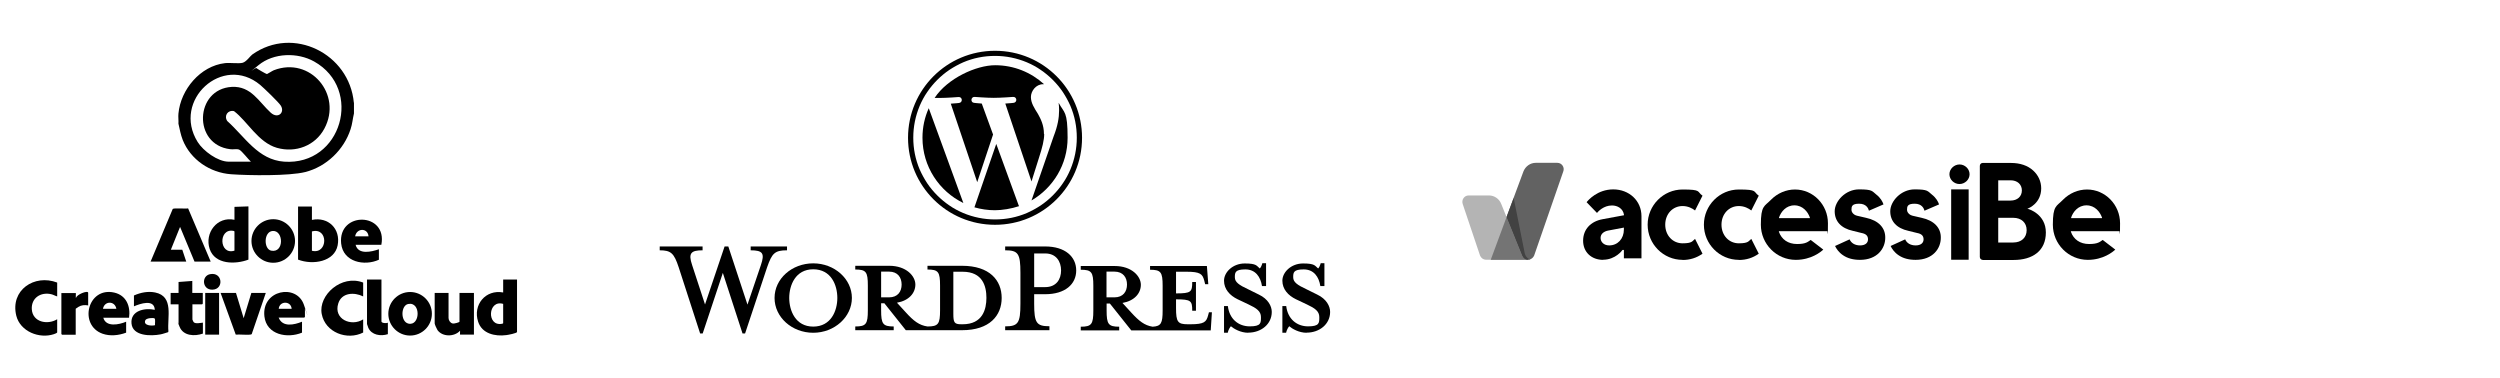<?xml version="1.0" encoding="UTF-8"?> <svg xmlns="http://www.w3.org/2000/svg" xmlns:xlink="http://www.w3.org/1999/xlink" id="Layer_1" version="1.1" viewBox="0 0 2146.4 324.7"><defs><style> .st0 { fill: #424242; } .st1 { fill: #b4b4b4; } .st2 { fill: #747474; } .st3 { fill: #626262; } </style></defs><g><path d="M303.9,88v9.4c-1.1,4.5-1.4,9.1-2.9,13.5-5.7,17.7-20.8,32.2-38.9,36.8-13.9,3.5-48.5,3-63.7,1.9-18.1-1.3-34.7-12.5-41.5-29.4-1.8-4.6-2.6-9.3-3.7-14,.2-2.8-.3-5.9,0-8.7,1.9-20.6,18.8-40.9,40-43.3,4.2-.5,11.8.6,15.1-.3s6.6-5.9,8.3-7.1c35.1-24.9,83.4-.7,87.2,41.4ZM220.2,58.5c.3.4,8.5,5.2,9,5.1s4.6-2.8,5.9-3.3c31.2-12.1,59.1,20.8,43.4,50.1-7.9,14.8-24.8,21.1-40.8,16.5s-25.3-22.8-36.8-31.5c-5.3-1.2-8.8,4-5.8,8.5,15.2,13.6,26.4,33.3,48.8,34.9,49.5,3.5,68.1-62.3,25.8-86-14.3-8-34.8-7.5-47.7,3.1s-2.5,1.6-1.8,2.6ZM215.5,138.9c-2.3-2-7.8-9.3-10.1-10.4-2-.9-5.4,0-7.7-.4-32.4-3.8-30.5-51.7,1.3-53.5,16.6-.9,23.3,12.9,33.4,22.1,6.2,5.7,12.4-.1,8.7-6-1.8-2.9-14.5-15.1-17.7-17.8-32.1-26.8-76,13.2-53.7,49,4.8,7.7,17.3,16.9,26.6,16.9h19.1Z"></path><g><g><path d="M49.1,242.6v11.9c-1.8-.5-3.3-1.5-5.1-1.9-9-2.1-17.2,3.2-16.7,12.8.6,11.2,13.4,13.8,21.8,8.7v11.3c0,.5-2.3,1.3-2.8,1.5-12.6,4.2-28.9-2.3-32.3-15.8-5.4-22,15.5-36,35.1-28.5Z"></path><path d="M115.2,253.6c5.7-2.5,11.9-3.7,18-2.5,16.4,3.4,10.2,21.3,11.4,33.4l-.3.7c-2.2.6-4.3,1.5-6.6,1.9-7.9,1.5-23.8,1.7-24.8-9.4s11.5-13.6,20-11.7c-.4-9.5-12.5-5.3-17.9-3v-9.4ZM133.1,279.2c-.2-1.2.5-5.2-.4-5.8-1.1-.8-7.1-.3-7.9,1.5-2.1,4.6,5.4,5.1,8.3,4.3Z"></path><path d="M202.6,251.5l6.6,21.7,6.6-21.7h12.4l-12.1,35.4c-1.1,1.1-11.4,0-13.7.4l-13-35.8h13.2Z"></path><path d="M165.1,241.3v10.2h9v9.2s-.6.6-.6.6h-8.3v13c0,.1.8,2,1,2.2,1.5,1.8,5.9.7,8,.5v9.4c-7,2.5-16.8,2.1-20-5.8s-.9-2.3-.9-2.5v-16.8h-6.8v-9.8h6.8v-9.4l11.9-.9Z"></path><g><path d="M443.9,240v45c0,1.1-8,2.6-9.2,2.7-9.6,1.3-20.9-1.2-24.2-11.5-4.7-14.5,6.4-27.9,21.5-25.1v-11.1h11.9ZM432,260.9c-13.1-3.9-14.4,19.5-1.1,17.1.4,0,1.1-.3,1.1-.6v-16.4Z"></path><path d="M311.8,242.6v11.9c-7.6-3.8-18.5-3.4-21.4,6.1-4.2,13.4,11.1,20.1,21.4,13.6v11.3c-13.7,7-32.6,0-35.6-16s16.9-34.1,35.6-26.9Z"></path><path d="M385.1,251.5v21.5c0,1.9,1.4,4.2,3.4,4.7,1.5.4,6-1,6-1.5v-24.7h12.4v35.8h-11.9c-.2,0,.1-2.9,0-3.4-4.8,5.4-15.1,5.5-19.4-.5-.6-.9-2.4-4.9-2.4-5.7v-26.2h11.9Z"></path><path d="M370.8,269.4c0,10.3-8.4,18.7-18.7,18.7s-18.7-8.4-18.7-18.7,8.4-18.7,18.7-18.7,18.7,8.4,18.7,18.7ZM350.4,261c-6.3,1.3-6.7,15,.1,16.8,10.4,2.6,11.1-19.1-.1-16.8Z"></path><path d="M327.5,240v36c0,1.5,4.4,1.7,5.5,1.1v9.8c-6.1,2-14,.8-16.8-5.5-.2-.4-1.1-3-1.1-3.2v-38.2h12.4Z"></path></g><path d="M75.6,262.2c-3-.5-5.7-.3-8.3,1.3s-2.3,1.6-2.3,1.9v22h-11.7s-.6-.6-.6-.6v-35.2h12.4c.2,0-.3,4.2.2,4.3,0-2.9,10.4-7,10.4-4.5v10.9Z"></path><rect x="176.2" y="251.5" width="11.9" height="35.8"></rect><path d="M239.3,272.8c3.3,8.4,13.4,6.1,20,3.4v9.4c-12.6,5.2-30.5,1.9-32.3-14-2.5-22.8,27.6-28.3,33.9-10s.9,3,.9,3.3v7.2s-.6.6-.6.6h-22ZM250.4,265.1c-.5-6.9-10.4-7-11.1,0h11.1Z"></path><path d="M180.3,235.4c10.9-2.2,12.2,13.1,2,13.3-8.7.2-9.6-11.7-2-13.3Z"></path><path d="M110.9,272.8h-22.2c2.3,8.3,13.5,6,19.6,3.4v9.4c-6.4,2.4-13.8,3.2-20.3.9-20.7-7.4-12.8-40.5,10.1-35.3,10.4,2.4,14.1,11.8,12.7,21.6ZM99.9,265.1c-1.2-6.9-10.2-7-11.5,0h11.5Z"></path></g><g><path d="M129.3,224.6l19-45.2c.9-1,11.2,0,13.2-.5l19.4,45.7h-13.9l-12.4-29.8-7.9,19.6h9.8l3.4,10.2h-30.7Z"></path><path d="M267.8,177.3v11.5c14.1-2.9,24.8,7.7,22.1,21.8s-21.2,17.2-34,12.3v-45.6h11.9ZM267.8,215.3c13.9,3.4,14.3-20.5,0-16.6v16.6Z"></path><path d="M213.3,177.3v45.6c-11.1,4.2-28.8,4.4-33.3-9.2s6.3-28.2,21.3-25v-11.1l11.9-.4ZM201.3,215.2v-16.3c-.1-.6-.5-.6-1-.7-13-2.4-12.3,21.2,1,17Z"></path><path d="M253.3,206.9c0,10.3-8.4,18.7-18.7,18.7s-18.7-8.4-18.7-18.7,8.4-18.7,18.7-18.7,18.7,8.4,18.7,18.7ZM234.1,198.3c-7.8.6-7.8,15.5-1.3,16.9,11.3,2.3,10.8-17.6,1.3-16.9Z"></path><path d="M327.5,210.2h-22.2c2.3,8.8,13.7,6,20,3.8v9c-12.5,5.7-30.7,2-32.4-13.9-2.9-27.9,40-27.1,34.5,1.1ZM316.4,202.9c-.6-7.4-10.2-7.3-11.5,0h11.5Z"></path></g></g></g><g id="Logotype"><g id="Wordmark"><path d="M826,228.2h-29.7v3.2c9.3,0,10.8,2,10.8,13.8v21.2c0,11.8-1.5,13.9-10.8,13.9-7.1-1-12-4.8-18.6-12.1l-7.6-8.3c10.3-1.8,15.8-8.3,15.8-15.6s-7.8-16.1-22.4-16.1h-29.2v3.2c9.3,0,10.8,2,10.8,13.8v21.2c0,11.8-1.5,13.9-10.8,13.9v3.2h33v-3.2c-9.3,0-10.8-2.2-10.8-13.9v-6h2.8l18.4,23.1h48.3c23.7,0,34-12.6,34-27.7s-10.3-27.6-34-27.6ZM756.5,255.3v-22.1h6.8c7.5,0,10.8,5.1,10.8,11.1s-3.3,11-10.8,11h-6.8ZM826.5,278.4h-1.2c-6,0-6.8-1.5-6.8-9.1v-36h8c17.3,0,20.4,12.6,20.4,22.4s-3.2,22.7-20.4,22.7Z"></path><path d="M641.8,261.4l11.5-33.9c3.3-9.8,1.8-12.6-8.8-12.6v-3.3h31.2v3.3c-10.5,0-12.9,2.5-17.1,14.6l-18.9,56.8h-2.2l-16.9-52-17.3,52h-2.2l-18.4-56.8c-4-12.1-6.6-14.6-16.3-14.6v-3.3h36.8v3.3c-9.8,0-12.5,2.3-9,12.6l11.1,33.9,16.8-49.8h3.2l16.4,49.8Z"></path><path d="M698.2,285.7c-18.3,0-33.2-13.4-33.2-29.9s14.9-29.7,33.2-29.7,33.2,13.4,33.2,29.7-14.9,29.9-33.2,29.9ZM698.2,231.2c-15.3,0-20.6,13.8-20.6,24.6s5.3,24.6,20.6,24.6,20.7-13.6,20.7-24.6-5.3-24.6-20.7-24.6Z"></path><path d="M901,280.2v3.3h-38v-3.3c11.1,0,13.1-2.8,13.1-19.4v-26.6c0-16.6-2-19.3-13.1-19.3v-3.3h34.4c17.1,0,26.6,8.8,26.6,20.6s-9.5,20.4-26.6,20.4h-9.5v8.1c0,16.6,2,19.4,13.1,19.4ZM897.4,217.6h-9.5v28.9h9.5c9.3,0,13.6-6.5,13.6-14.3s-4.3-14.6-13.6-14.6Z"></path><path d="M1038,267.9l-.8,3c-1.5,5.5-3.3,7.5-15.1,7.5h-2.3c-8.6,0-10.1-2-10.1-13.8v-7.6c12.9,0,13.9,1.2,13.9,9.8h3.2v-24.7h-3.2c0,8.6-1,9.8-13.9,9.8v-18.6h9.1c11.8,0,13.6,2,15.1,7.5l.8,3.2h2.7l-1.2-15.6h-48.8v3.2c9.3,0,10.8,2,10.8,13.8v21.2c0,10.8-1.3,13.5-8.6,13.9-7-1.1-11.7-4.9-18.3-12.1l-7.6-8.3c10.3-1.8,15.8-8.3,15.8-15.6s-7.8-16.1-22.4-16.1h-29.2v3.2c9.3,0,10.8,2,10.8,13.8v21.2c0,11.8-1.5,13.9-10.8,13.9v3.2h33v-3.2c-9.3,0-10.8-2.2-10.8-13.9v-6h2.8l18.4,23.1h68.2l1-15.6h-2.5ZM950,255.3v-22.1h6.8c7.5,0,10.8,5.1,10.8,11.1s-3.3,11-10.8,11h-6.8Z"></path><path d="M1071.7,285.7c-6.6,0-12.5-3.5-14.9-5.6-.8.8-2.3,3.3-2.7,5.6h-3.2v-22.9h3.3c1.3,11,9,17.4,18.8,17.4s9.6-3,9.6-8-3.8-7.6-10.6-10.8l-9.5-4.5c-6.6-3.2-11.6-8.6-11.6-15.9s7.5-14.8,17.8-14.8,10.1,2,12.9,4.3c.8-.7,1.7-2.5,2.2-4.5h3.2v19.6h-3.5c-1.2-7.8-5.5-14.3-14.3-14.3s-9,2.7-9,6.8,3.5,6.6,11.5,10.3l9.1,4.5c8,3.8,11.1,10,11.1,14.9,0,10.5-9.1,17.8-20.2,17.8Z"></path><path d="M1121.8,285.7c-6.6,0-12.5-3.5-14.9-5.6-.8.8-2.3,3.3-2.7,5.6h-3.2v-22.9h3.3c1.3,11,9,17.4,18.8,17.4s9.6-3,9.6-8-3.8-7.6-10.6-10.8l-9.5-4.5c-6.6-3.2-11.6-8.6-11.6-15.9s7.5-14.8,17.8-14.8,10.1,2,12.9,4.3c.8-.7,1.7-2.5,2.2-4.5h3.2v19.6h-3.5c-1.2-7.8-5.5-14.3-14.3-14.3s-9,2.7-9,6.8,3.5,6.6,11.5,10.3l9.1,4.5c8,3.8,11.1,10,11.1,14.9,0,10.5-9.1,17.8-20.2,17.8Z"></path></g><g id="W_Mark"><path d="M854.3,48c9.5,0,18.7,1.9,27.3,5.5,4.2,1.8,8.2,3.9,11.9,6.5,3.7,2.5,7.2,5.4,10.4,8.6,3.2,3.2,6.1,6.7,8.6,10.4,2.5,3.8,4.7,7.8,6.5,11.9,3.7,8.7,5.5,17.8,5.5,27.3s-1.9,18.7-5.5,27.3c-1.8,4.2-3.9,8.2-6.5,11.9-2.5,3.7-5.4,7.2-8.6,10.4-3.2,3.2-6.7,6.1-10.4,8.6-3.8,2.5-7.8,4.7-11.9,6.5-8.7,3.7-17.8,5.5-27.3,5.5s-18.7-1.9-27.3-5.5c-4.2-1.8-8.2-3.9-11.9-6.5-3.7-2.5-7.2-5.4-10.4-8.6-3.2-3.2-6.1-6.7-8.6-10.4-2.5-3.8-4.7-7.8-6.5-11.9-3.7-8.7-5.5-17.8-5.5-27.3s1.9-18.7,5.5-27.3c1.8-4.2,3.9-8.2,6.5-11.9,2.5-3.7,5.4-7.2,8.6-10.4,3.2-3.2,6.7-6.1,10.4-8.6,3.8-2.5,7.8-4.7,11.9-6.5,8.7-3.7,17.8-5.5,27.3-5.5M854.3,43.6c-41.3,0-74.7,33.4-74.7,74.7s33.4,74.7,74.7,74.7,74.7-33.4,74.7-74.7-33.4-74.7-74.7-74.7h0Z"></path><path d="M792,118.3c0,24.6,14.3,45.9,35.1,56l-29.7-81.4c-3.5,7.7-5.4,16.3-5.4,25.3ZM896.3,115.1c0-7.7-2.8-13-5.1-17.2-3.2-5.1-6.1-9.5-6.1-14.6s4.3-11,10.5-11,.5,0,.8,0c-11.1-10.1-25.8-16.3-42-16.3s-40.9,11.2-52,28.1c1.5,0,2.8,0,4,0,6.5,0,16.6-.8,16.6-.8,3.4-.2,3.8,4.7.4,5.1,0,0-3.4.4-7.1.6l22.7,67.4,13.6-40.9-9.7-26.6c-3.4-.2-6.5-.6-6.5-.6-3.4-.2-3-5.3.4-5.1,0,0,10.3.8,16.4.8s16.6-.8,16.6-.8c3.4-.2,3.8,4.7.4,5.1,0,0-3.4.4-7.1.6l22.5,66.9,6.4-20.3c2.9-8.9,4.5-15.2,4.5-20.5ZM855.3,123.7l-18.7,54.3c5.6,1.6,11.5,2.5,17.6,2.5s14.2-1.3,20.7-3.5c-.2-.3-.3-.5-.4-.9l-19.1-52.4ZM908.9,88.4c.3,2,.4,4.1.4,6.4,0,6.3-1.2,13.4-4.7,22.3l-19,55c18.5-10.8,31-30.8,31-53.8s-2.8-21-7.6-29.9Z"></path></g></g><g><path class="st3" d="M1311.8,223h-32l28.2-75.9c1.8-4.4,5.9-7.3,10.5-7.3h18.6c3.9,0,6.5,4,5,7.6l-24.8,71.6c0,.1,0,.2-.1.3-.6,1.4-1.7,2.6-3.1,3.2-.1,0-.3.1-.4.2-.1,0-.3.1-.4.1,0,0-.1,0-.2,0-.2,0-.3,0-.5,0h-.7Z"></path><path class="st1" d="M1307.9,223h-32.3c-2.1-.1-3.8-1.4-4.7-3.2l-.4-1-14.6-43.4c-1.4-3.7,1.2-7.6,5-7.6h17.5c4.6,0,8.8,2.9,10.5,7.3l17.9,44.2c.8,2,2.5,3.8,4.6,3.8h-3.5Z"></path><path class="st2" d="M1306.8,219.2c.8,2,2.4,3.8,4.6,3.8h-31.5l13.6-36.7,13.3,32.9Z"></path><path class="st0" d="M1311.8,223h-.5c-2.1,0-3.7-1.8-4.5-3.8l-13.3-32.9,6.1-16.3,9.2,46s.4,5.4,4.9,6.7c-.1,0-.3.1-.4.1,0,0-.2,0-.2,0-.2,0-.3,0-.5,0h-.6Z"></path><path d="M1376.4,223.1c-10.1,0-17.2-6.7-17.2-16.4s6.4-16.6,16.7-18.5l18.4-3.4v-.3c-.8-5.6-5.7-8.1-10.3-8.1-7.2,0-11.8,5.1-12.9,6.4l-8.9-9.2c1.3-1.7,9.3-11,22.9-11s24.2,9.7,24.2,23v36.2h-15.1v-7.2h-1.2c-.1.2-5.9,8.4-16.7,8.4M1380.9,197.9c-4.2.8-6.7,3.1-6.7,6.4s2.7,6.4,7.4,6.4c7.3,0,12.6-5.7,12.6-13.6v-1.7l-13.2,2.5Z"></path><path d="M1444.6,223.1c-16.6,0-30-13.6-30-30.2s13.5-30.2,30-30.2,12.1,1.8,17.1,5.3l-6.4,12.7c-2.3-1.8-6-3.8-10.7-3.8-8.5,0-14.9,6.8-14.9,16s6.4,16,14.9,16,8.3-2,10.7-3.8l6.4,12.7c-5,3.6-10.8,5.4-17.1,5.4"></path><path d="M1492.9,223.1c-16.6,0-30-13.6-30-30.2s13.5-30.2,30-30.2,12.1,1.8,17.1,5.3l-6.4,12.7c-2.3-1.8-6-3.8-10.7-3.8-8.5,0-14.9,6.8-14.9,16s6.4,16,14.9,16,8.3-2,10.7-3.8l6.4,12.7c-5,3.6-10.7,5.4-17.1,5.4"></path><path d="M1541.8,223.1c-16.6,0-30-13.6-30-30.2s3.1-15.6,8.6-21.3c5.6-5.7,13-8.9,20.7-8.9,15.6,0,28.3,13,28.3,29s-.4,6-.5,6.8h-41.6v.5c2.3,6.6,7.9,10.5,15.6,10.5s9.2-1.9,11.7-3.5l10.8,8.3c-2.1,2-10.4,8.8-23.6,8.8M1540.6,176.3c-7.2,0-11.6,5.6-13.2,10.5v.5c-.1,0,26.5,0,26.5,0v-.5c-1.7-4.9-6.1-10.5-13.3-10.5"></path><path d="M1792.5,223.1c-16.6,0-30-13.6-30-30.2s3.1-15.6,8.6-21.3c5.6-5.7,13-8.9,20.8-8.9,15.5,0,28.3,13,28.3,29s-.4,6-.5,6.8h-41.7v.5c2.3,6.6,7.9,10.5,15.6,10.5s9.3-1.9,11.7-3.5l10.8,8.3c-2.1,2-10.4,8.8-23.6,8.8M1791.4,176.3c-7.2,0-11.6,5.6-13.2,10.5v.5c-.1,0,26.5,0,26.5,0v-.5c-1.7-4.9-6.1-10.5-13.3-10.5"></path><rect x="1675.2" y="162.6" width="15" height="60.4"></rect><path d="M1702.2,223.1c-1.3,0-2.4-1.1-2.4-2.5v-78.2c0-1.4,1.1-2.5,2.4-2.5h24.4c7.7,0,14.3,2.2,19,6.5,4.4,4,6.9,9.4,6.9,15.3,0,12.8-10.8,17-10.9,17.1l-1,.4,1,.3c.1,0,14.9,4.3,14.9,20.1s-11.4,23.6-27.7,23.6h-26.7ZM1715.6,208.2h12.9c7,0,11.5-4.2,11.5-10.6s-4.5-10.6-11.5-10.6h-12.9v21.1ZM1715.6,172.2h10.6c5.8,0,9.7-3.5,9.7-8.7s-3.9-8.7-9.7-8.7h-10.6v17.5Z"></path><path d="M1597,223.1c-5.9,0-10.8-1.3-14.7-4-3.6-2.4-5.7-5.6-6.8-7.9l12.5-5.7c1.4,3.3,4.7,5.2,9,5.2s6.8-2,6.8-5.2-1.9-4.8-5.7-5.5l-7.3-1.8c-10.1-2.2-15.6-8.2-15.6-16.8s9.2-18.8,20.9-18.8,11.1,1.5,14.9,4.5c3.5,2.7,5.3,6,6.1,8.4l-12.5,5.4c-.5-1.9-2.2-6-8.4-6s-6.6,2.3-6.6,5.2,3,4.8,4.7,5.1l7.8,1.8c10.7,2.3,16.7,8.6,16.5,17.2,0,9.1-6.8,18.9-21.7,18.9"></path><path d="M1644.7,223.1c-5.9,0-10.8-1.3-14.7-4-3.6-2.4-5.7-5.6-6.8-7.9l12.5-5.7c1.4,3.3,4.7,5.2,9,5.2s6.8-2,6.8-5.2-1.9-4.8-5.7-5.5l-7.3-1.8c-10.1-2.2-15.6-8.2-15.6-16.8s9.2-18.8,20.9-18.8,11.1,1.5,14.9,4.5c3.5,2.7,5.3,6,6.1,8.4l-12.5,5.4c-.5-1.9-2.2-6-8.4-6s-6.6,2.3-6.6,5.2,3,4.8,4.7,5.1l7.8,1.8c10.7,2.3,16.7,8.6,16.5,17.2,0,9.1-6.7,18.9-21.7,18.9"></path><path d="M1673.7,149.6c0,4.5,3.9,8.4,8.6,8.4s8.7-3.8,8.7-8.4-4-8.4-8.6-8.4-8.7,3.8-8.7,8.4"></path></g></svg> 